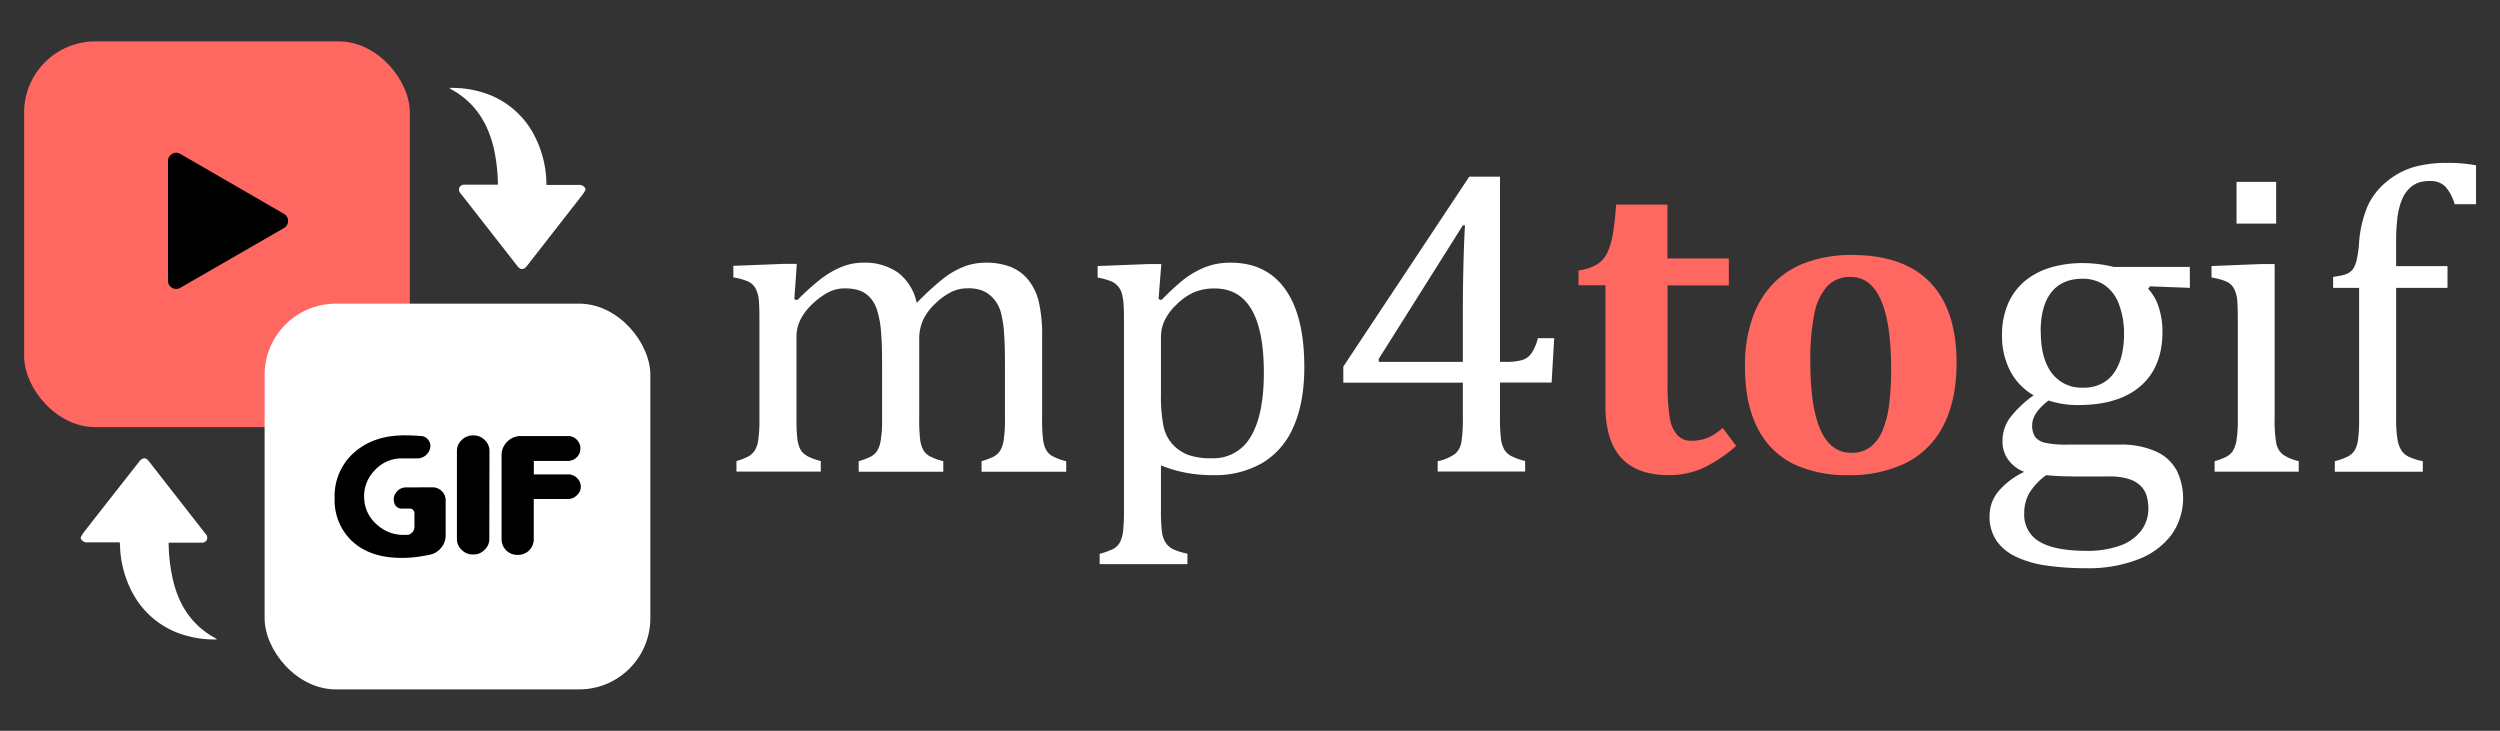 <svg id="Layer_1" data-name="Layer 1" xmlns="http://www.w3.org/2000/svg" viewBox="0 0 650 190"><rect x="0" y="0" width="650" height="190" fill="#333333" stroke="none"/><defs><style>.cls-1{fill:#fff;}.cls-2{fill:#ff6761;}</style></defs><path class="cls-1" d="M152.22,49.09a1.68,1.68,0,0,0-1.79-1c-2.76,0-5.53,0-8.37,0,0-.28,0-.53,0-.78a27.82,27.82,0,0,0-3.19-12.2,22.4,22.4,0,0,0-14.28-11.33,26.86,26.86,0,0,0-7.25-.93l-.5,0a3.84,3.84,0,0,0,.45.36c6.08,3.3,9.45,8.57,11.05,15.14a44.75,44.75,0,0,1,1.11,9.36,1.38,1.38,0,0,1,0,.31q-.35,0-.69,0H120.9a1.43,1.43,0,0,0-1.45.73,1.39,1.39,0,0,0,.31,1.54l14.85,19c.73.93,1.6.87,2.38-.13l11-14.1c1.14-1.47,2.3-2.93,3.43-4.41.3-.39.53-.82.79-1.23Z"/><path class="cls-1" d="M21,140a1.68,1.68,0,0,0,1.79,1c2.76,0,5.52,0,8.36,0,0,.28,0,.53.05.77A27.74,27.74,0,0,0,34.38,154a22.42,22.42,0,0,0,14.29,11.33,26.84,26.84,0,0,0,7.24.93l.5,0a3,3,0,0,0-.44-.35c-6.08-3.31-9.46-8.57-11-15.15a44,44,0,0,1-1.12-9.36,2.91,2.91,0,0,1,0-.31l.69,0h7.79a1.41,1.41,0,0,0,1.45-.73,1.38,1.38,0,0,0-.32-1.54l-14.84-19c-.73-.93-1.6-.87-2.38.14L25.22,134q-1.72,2.21-3.44,4.42c-.29.38-.52.82-.78,1.23Z"/><rect class="cls-2" x="6.27" y="10.76" width="100.29" height="100.29" rx="18.51"/><rect class="cls-1" x="68.8" y="78.95" width="100.29" height="100.29" rx="18.51"/><path d="M73.83,55.6,46.86,40a2.12,2.12,0,0,0-3.18,1.84V73a2.12,2.12,0,0,0,3.18,1.84l27-15.57A2.12,2.12,0,0,0,73.83,55.6Z"/><path d="M112.39,126.7a3.39,3.39,0,0,1,2.48,1,3.31,3.31,0,0,1,1,2.39v9.09a4.93,4.93,0,0,1-1.17,3.24,5,5,0,0,1-3,1.82c-.56.11-1.11.22-1.66.31a30.39,30.39,0,0,1-5.63.5q-8.34,0-13-4.48a14.53,14.53,0,0,1-4.4-11,15.06,15.06,0,0,1,5.3-12.12q5-4.26,12.87-4.26,1.92,0,4.29.18a2.43,2.43,0,0,1,2,1.17,2.4,2.4,0,0,1,.27,2.25l0,.07a3.44,3.44,0,0,1-3.51,2.32h-3.65a9.4,9.4,0,0,0-7.22,3.18A9.58,9.58,0,0,0,94.71,130a9.41,9.41,0,0,0,3.34,6.44,10,10,0,0,0,6.72,2.63h1a1.79,1.79,0,0,0,1.35-.58,2.06,2.06,0,0,0,.64-1.52v-3.5a1.2,1.2,0,0,0-.38-.9,1.06,1.06,0,0,0-.77-.33h-2a2,2,0,0,1-2.13-1.62v0a2.87,2.87,0,0,1,.58-2.65,3.08,3.08,0,0,1,2.59-1.24Z"/><path d="M127.22,140.12a3.75,3.75,0,0,1-1.19,2.8,3.93,3.93,0,0,1-3,1.24H123a3.92,3.92,0,0,1-3-1.24,3.72,3.72,0,0,1-1.2-2.8V117.26a3.76,3.76,0,0,1,1.2-2.81,4,4,0,0,1,3-1.24h.07a4,4,0,0,1,3,1.24,3.79,3.79,0,0,1,1.19,2.81Z"/><path d="M138.78,140.27a4.06,4.06,0,0,1-4.15,4h-.07a4.06,4.06,0,0,1-4.15-4V118.34a4.79,4.79,0,0,1,1.48-3.51,4.86,4.86,0,0,1,3.58-1.46H147.6a3.13,3.13,0,0,1,2.61,1.24,3,3,0,0,1,.62,2.61l0,.1a3.16,3.16,0,0,1-1.11,1.78,3.33,3.33,0,0,1-2.12.75h-8.8v3.49h8.89a3.14,3.14,0,0,1,2.32.93,3.09,3.09,0,0,1,1,2.25v0a2.94,2.94,0,0,1-1,2.22,3.12,3.12,0,0,1-2.34,1h-8.89Z"/><path class="cls-1" d="M206.52,77.81l.78.22A69.88,69.88,0,0,1,212.81,73,26.07,26.07,0,0,1,217,70.23a18.17,18.17,0,0,1,3.77-1.48,14.57,14.57,0,0,1,3.61-.45,15.05,15.05,0,0,1,9.11,2.58,13.33,13.33,0,0,1,4.86,7.88,73.76,73.76,0,0,1,6.8-6.26,22,22,0,0,1,5.31-3.11,15.63,15.63,0,0,1,5.84-1.09,17.43,17.43,0,0,1,6.46,1.09,11.38,11.38,0,0,1,4.58,3.36,14.3,14.3,0,0,1,2.74,5.67,38.58,38.58,0,0,1,.87,9.17v21.08a40.12,40.12,0,0,0,.28,5.87,7.52,7.52,0,0,0,.81,2.52,4.42,4.42,0,0,0,1.59,1.53,14.88,14.88,0,0,0,3.58,1.32v2.74h-22v-2.74a19.4,19.4,0,0,0,3.13-1.18,4.6,4.6,0,0,0,1.59-1.39,7.16,7.16,0,0,0,1-2.77,32.74,32.74,0,0,0,.36-5.68V94.24q0-4.74-.25-7.85a26.8,26.8,0,0,0-.78-5,8.7,8.7,0,0,0-3-4.75,7.34,7.34,0,0,0-2.24-1.23,10.58,10.58,0,0,0-3.41-.45,9.69,9.69,0,0,0-4.16.9,16.31,16.31,0,0,0-4.2,3A14.26,14.26,0,0,0,240,83.2a11.9,11.9,0,0,0-1,5.06v20.41a42.1,42.1,0,0,0,.27,5.87,7.51,7.51,0,0,0,.82,2.52,4.42,4.42,0,0,0,1.59,1.53,14.88,14.88,0,0,0,3.58,1.32v2.74h-22v-2.74a19.79,19.79,0,0,0,3.13-1.18,4.6,4.6,0,0,0,1.59-1.39,7.33,7.33,0,0,0,1-2.77,32.74,32.74,0,0,0,.36-5.68V94.24q0-5-.28-8.1a25.38,25.38,0,0,0-.87-5A9.32,9.32,0,0,0,226.73,78a8,8,0,0,0-1.87-1.79,7,7,0,0,0-2.24-.92,12.7,12.7,0,0,0-2.9-.31,9.29,9.29,0,0,0-4.31,1,18.49,18.49,0,0,0-4.11,3,14.43,14.43,0,0,0-3.16,4.08,10.08,10.08,0,0,0-1.06,4.58v21c0,2.12.06,3.75.17,4.86a10.57,10.57,0,0,0,.53,2.63,4.5,4.5,0,0,0,.92,1.54,6.27,6.27,0,0,0,1.6,1.12,17.58,17.58,0,0,0,3.1,1.09v2.74H191.48v-2.74a18.57,18.57,0,0,0,3.05-1.18,4.89,4.89,0,0,0,1.59-1.39,6.53,6.53,0,0,0,1-2.74,36.05,36.05,0,0,0,.33-5.76V84.46c0-2.38,0-4.3-.11-5.76a8.58,8.58,0,0,0-.78-3.49,4.27,4.27,0,0,0-2-2,16.12,16.12,0,0,0-3.89-1.09v-3l13.09-.51h3.41Z"/><path class="cls-1" d="M301.85,121v11.8a42.14,42.14,0,0,0,.25,5.42A7.32,7.32,0,0,0,303,141a5,5,0,0,0,1.85,1.71,14.86,14.86,0,0,0,3.88,1.23v2.74H285.91V144a21.8,21.8,0,0,0,3.27-1.15,4.23,4.23,0,0,0,1.93-1.73,8,8,0,0,0,.9-3.1,47.92,47.92,0,0,0,.22-5.2v-48c0-2.69,0-4.6-.11-5.73a13,13,0,0,0-.45-2.83,4.76,4.76,0,0,0-1-1.84A5,5,0,0,0,289,73.17a17.74,17.74,0,0,0-3.61-1v-3l13.14-.51h3.41l-.72,9.12L302,78a66.34,66.34,0,0,1,5.48-5.11,23.23,23.23,0,0,1,4.17-2.66,18.48,18.48,0,0,1,4.14-1.51A19,19,0,0,1,320,68.3q9.23,0,14.17,6.91t4.95,20.21q0,9.22-2.8,15.51a20,20,0,0,1-8.13,9.45,24.5,24.5,0,0,1-12.72,3.16,36.48,36.48,0,0,1-7.49-.7A33.1,33.1,0,0,1,301.85,121Zm0-18.45a38.72,38.72,0,0,0,.67,8.27,10.13,10.13,0,0,0,2.37,4.73,10.83,10.83,0,0,0,4,2.71,17.29,17.29,0,0,0,6.12.89,11.16,11.16,0,0,0,10.18-5.61q3.4-5.62,3.41-16.58Q328.63,75,315.82,75a13.58,13.58,0,0,0-5.39,1,15.2,15.2,0,0,0-4.5,3.16,14.26,14.26,0,0,0-3.16,4.22,10.44,10.44,0,0,0-.92,4.39Z"/><path class="cls-1" d="M373.8,119.91a11.43,11.43,0,0,0,4.64-2,5.38,5.38,0,0,0,1.54-3.1,38.14,38.14,0,0,0,.36-6.15V99.5H349.26V95.31L382,45.94h8V94.08h1.17a15.8,15.8,0,0,0,4.64-.48,4.72,4.72,0,0,0,2.32-1.67,12.22,12.22,0,0,0,1.71-4h4.25l-.67,11.52H390v9.17a42.05,42.05,0,0,0,.25,5.48,7.78,7.78,0,0,0,.84,2.74,4.74,4.74,0,0,0,1.73,1.68,16.44,16.44,0,0,0,3.72,1.34v2.74H373.8ZM358.48,94.08h21.86V80.16q0-5.26.17-11.77c.11-4.34.24-7.62.39-9.81h-.56L358.48,93.29Z"/><path class="cls-2" d="M451.4,115.94a36.38,36.38,0,0,1-8.94,5.9,21.72,21.72,0,0,1-8.5,1.7q-8.32,0-12.44-4.5t-4.11-13.61V74.17h-7V70.32a12.92,12.92,0,0,0,5-1.68,7.52,7.52,0,0,0,2.52-3,19.4,19.4,0,0,0,1.43-4.89,71.7,71.7,0,0,0,.81-7.55h13.36v14H449.5v7H433.57V99.39a52.82,52.82,0,0,0,.59,9.34,8.58,8.58,0,0,0,2,4.44,4.67,4.67,0,0,0,3.47,1.43,13,13,0,0,0,2.79-.28,10.52,10.52,0,0,0,2.6-1,14.52,14.52,0,0,0,2.88-2.07Z"/><path class="cls-2" d="M480.53,123.54a32.24,32.24,0,0,1-14.17-2.88,20.55,20.55,0,0,1-9.31-9.22q-3.36-6.34-3.35-16.13a36.88,36.88,0,0,1,2.06-13,24.31,24.31,0,0,1,5.76-9.06A22.7,22.7,0,0,1,470.33,68a34.81,34.81,0,0,1,11.1-1.71q13.53,0,20.4,7.13t6.88,20.88q0,9.74-3.41,16.3a21.85,21.85,0,0,1-9.73,9.75A33,33,0,0,1,480.53,123.54Zm-9.84-29.46q0,11.85,2.66,17.75t8,5.9a8,8,0,0,0,4.95-1.51,10.52,10.52,0,0,0,3.19-4.36,26.38,26.38,0,0,0,1.7-6.85,71.66,71.66,0,0,0,.5-9q0-12-2.65-18t-7.86-6a8,8,0,0,0-6.09,2.4,15,15,0,0,0-3.36,7.21A59.63,59.63,0,0,0,470.69,94.08Z"/><path class="cls-1" d="M569.37,74.84,559,74.45l-.5.62a12.09,12.09,0,0,1,2.74,4.72,20.2,20.2,0,0,1,1,6.46q0,9.12-5.62,14.06t-16,5a24,24,0,0,1-8-1.18c-2.84,2.17-4.25,4.29-4.25,6.38a5.11,5.11,0,0,0,.81,3.13,4.56,4.56,0,0,0,2.68,1.51,26.32,26.32,0,0,0,5.68.45H551a22,22,0,0,1,9.68,1.84,11.37,11.37,0,0,1,5.33,5,16.49,16.49,0,0,1-1.42,16.6,19.52,19.52,0,0,1-8.72,6.41,35.7,35.7,0,0,1-13.31,2.29,73.88,73.88,0,0,1-10.31-.67,27.74,27.74,0,0,1-8-2.27,12.86,12.86,0,0,1-5.14-4.19,11.09,11.09,0,0,1-1.82-6.51,9.88,9.88,0,0,1,2.35-6.41,20.05,20.05,0,0,1,6.65-5,9.35,9.35,0,0,1-4.14-3.14,8,8,0,0,1-1.5-4.86,10.25,10.25,0,0,1,1.78-5.84,28.26,28.26,0,0,1,6.32-6.07,15.63,15.63,0,0,1-6.12-6.37,19.55,19.55,0,0,1-2.1-9.17,20.15,20.15,0,0,1,1.6-8.36,15.86,15.86,0,0,1,4.41-5.87,18.87,18.87,0,0,1,6.68-3.47,29.34,29.34,0,0,1,8.34-1.14,33.89,33.89,0,0,1,8,1h19.79ZM532,123.54a16.18,16.18,0,0,0-4.28,4.5,10.3,10.3,0,0,0-1.42,5.4,8,8,0,0,0,4,7.41q4,2.37,12.22,2.37a25,25,0,0,0,8.64-1.34,11.78,11.78,0,0,0,5.5-3.86,9.45,9.45,0,0,0,1.91-5.87,12,12,0,0,0-.4-3.05,6.14,6.14,0,0,0-1.48-2.65,7.42,7.42,0,0,0-3.1-1.87,16.28,16.28,0,0,0-5.26-.7H540Q535.43,123.88,532,123.54Zm-1.4-37.35q0,7,2.85,10.79a9.64,9.64,0,0,0,8.22,3.81,10.14,10.14,0,0,0,4.86-1.09,9,9,0,0,0,3.28-3,13.51,13.51,0,0,0,1.84-4.38,22.78,22.78,0,0,0,.59-5.23,21.17,21.17,0,0,0-1.4-8.22A10.3,10.3,0,0,0,547,74a10.09,10.09,0,0,0-5.54-1.53q-5.31,0-8.1,3.52T530.57,86.19Z"/><path class="cls-1" d="M575.8,119.91a17.76,17.76,0,0,0,3.1-1.18,4.63,4.63,0,0,0,1.57-1.39,7.29,7.29,0,0,0,1-2.74,33.09,33.09,0,0,0,.36-5.76V84.46c0-2.38,0-4.3-.11-5.76a8.92,8.92,0,0,0-.78-3.49,4.25,4.25,0,0,0-2.05-2A16,16,0,0,0,575,72.16v-3l13-.51h3.41v40a34.13,34.13,0,0,0,.44,6.68,4.9,4.9,0,0,0,1.71,2.85,11.73,11.73,0,0,0,4.11,1.71v2.74H575.8Zm16-72.63V58.13H581.5V47.28Z"/><path class="cls-1" d="M636.35,74.84H623v33.83a32.82,32.82,0,0,0,.36,5.65,7.56,7.56,0,0,0,1.06,2.88,5,5,0,0,0,1.85,1.56,16.75,16.75,0,0,0,3.66,1.15v2.74H607.05v-2.74a16.25,16.25,0,0,0,3.53-1.29,4.76,4.76,0,0,0,1.65-1.56,7.49,7.49,0,0,0,.86-2.74,40.12,40.12,0,0,0,.28-5.65V74.84h-6.76V72c1.41-.22,2.35-.4,2.82-.53a5.28,5.28,0,0,0,1.34-.58,3.73,3.73,0,0,0,1.12-1.12,7.34,7.34,0,0,0,.84-2.16,26.61,26.61,0,0,0,.59-4,30.44,30.44,0,0,1,2.21-9.9,17.48,17.48,0,0,1,5-6.48,19.77,19.77,0,0,1,7-3.78,31.13,31.13,0,0,1,8.75-1.09,38.87,38.87,0,0,1,7.49.62V53.1H638.2a11.32,11.32,0,0,0-2.49-4.67,5.52,5.52,0,0,0-4-1.37,8.49,8.49,0,0,0-3.1.5,7,7,0,0,0-2.32,1.57A8.69,8.69,0,0,0,624.47,52a17.7,17.7,0,0,0-1.12,4.44,53.38,53.38,0,0,0-.36,6.91V69.2h13.36Z"/></svg>